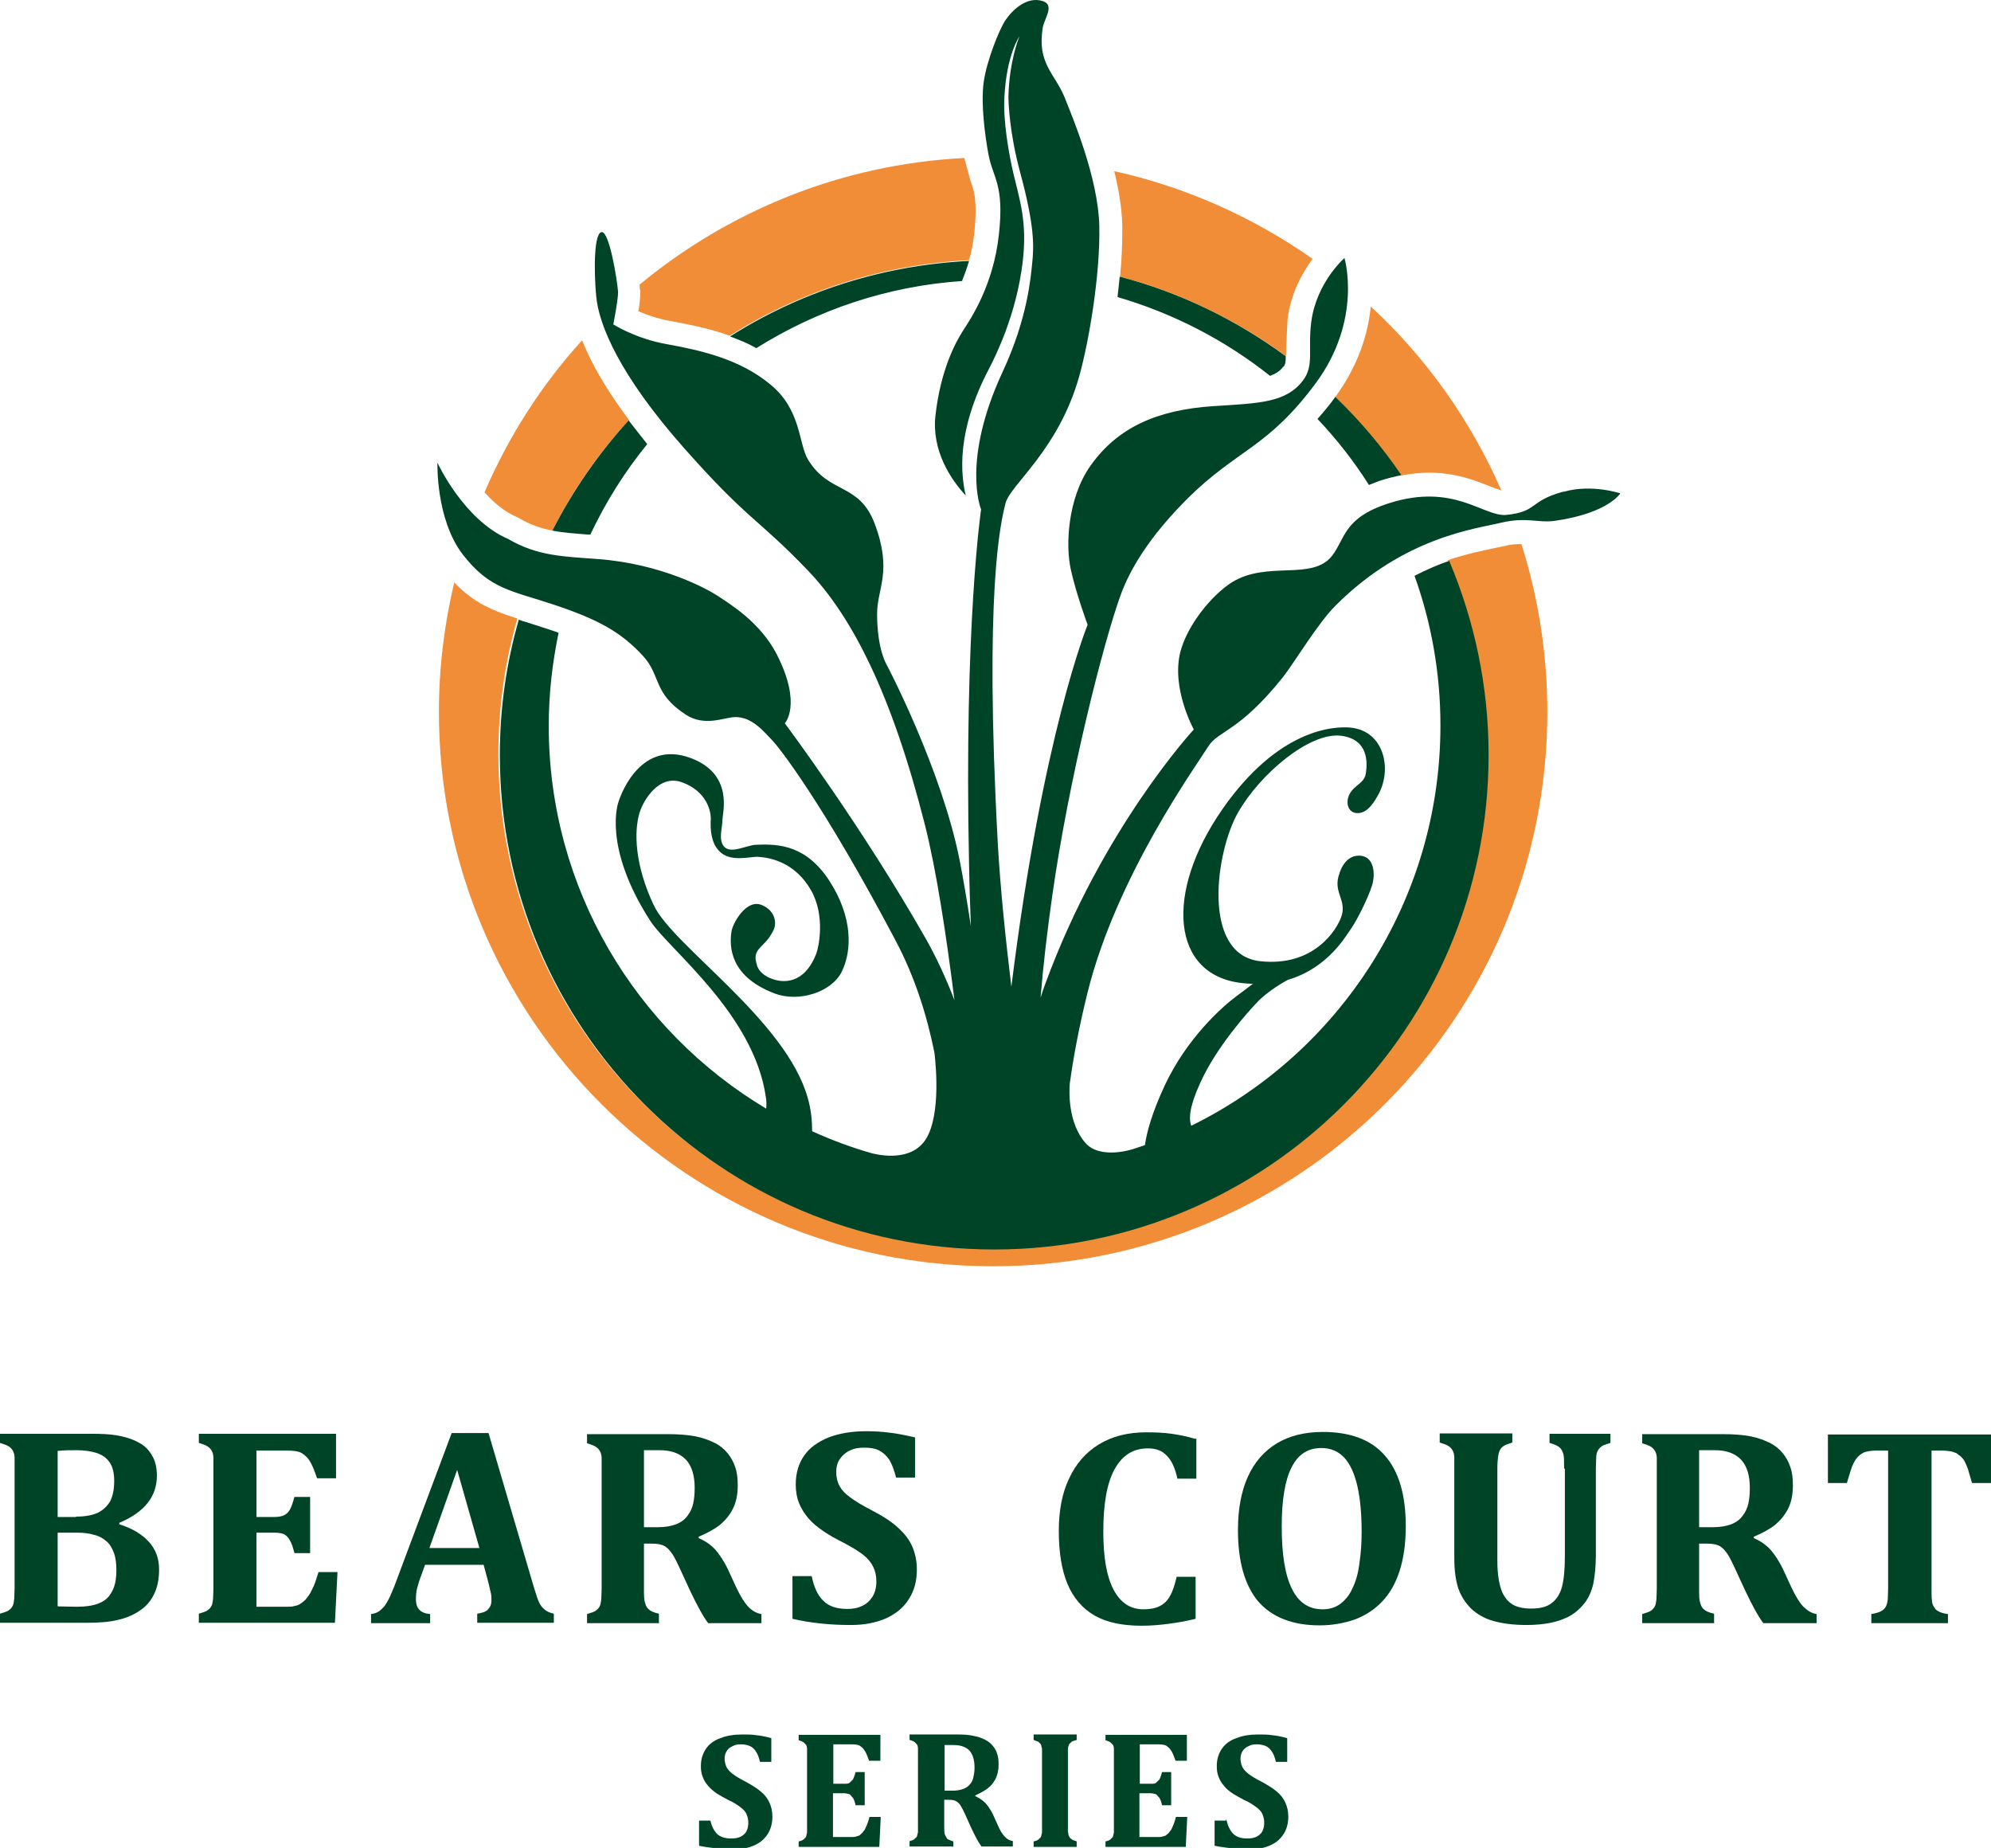 <?xml version="1.0" encoding="UTF-8"?>
<svg id="Layer_2" data-name="Layer 2" xmlns="http://www.w3.org/2000/svg" viewBox="0 0 54.57 50.64">
  <defs>
    <style>
      .cls-1 {
        fill: #f18c37;
      }

      .cls-2 {
        fill: #004427;
      }
    </style>
  </defs>
  <g id="_レイヤー_1" data-name="レイヤー 1">
    <g>
      <path class="cls-1" d="M36.59,10.89c.68,.65,1.29,1.37,1.82,2.14,1.12-.22,1.88,.08,2.41,.29,.11,.04,.24,.09,.33,.12-.84-1.92-2.06-3.64-3.58-5.04-.07,.71-.32,1.59-.98,2.49"/>
      <path class="cls-1" d="M17.55,7.94v.07c0,.14-.02,.32-.05,.52,.21,.09,.51,.2,.84,.26,.55,.1,1.11,.21,1.66,.41,1.92-1.21,4.16-1.95,6.56-2.07,.07-.24,.12-.51,.15-.8,.02-.23,.03-.41,.03-.57,0-.41-.07-.61-.15-.84l-.16-.59c-3.37,.17-6.46,1.45-8.9,3.47,0,.08,.01,.13,.01,.13"/>
      <path class="cls-1" d="M15.95,9.33c-1.11,1.22-2.01,2.63-2.67,4.16,.25,.28,.54,.53,.87,.67l.04,.02,.04,.02c.3,.18,.6,.28,.91,.34,.56-1.11,1.27-2.13,2.1-3.03-.65-.87-1.05-1.59-1.28-2.17"/>
      <path class="cls-1" d="M35.97,7.09c-1.61-1.13-3.45-1.96-5.43-2.4,.12,.49,.21,1.01,.22,1.49,0,.06,0,.11,0,.18,0,.38-.02,.8-.06,1.22,1.66,.44,3.2,1.19,4.55,2.18v-.11s0-.1,0-.1l.04-.81c.09-.71,.41-1.27,.68-1.64"/>
      <path class="cls-1" d="M41.25,14.96l-.29,.06c-.33,.07-.77,.16-1.28,.33,.7,1.63,1.08,3.43,1.08,5.31,0,7.48-6.07,13.55-13.55,13.55s-13.55-6.07-13.55-13.55c0-1.29,.18-2.53,.52-3.71-.63-.2-1.18-.41-1.73-.99-.27,1.14-.42,2.33-.42,3.55,0,8.39,6.8,15.19,15.19,15.19s15.19-6.8,15.19-15.19c0-1.6-.25-3.15-.71-4.6-.13,0-.27,0-.45,.05"/>
      <path class="cls-2" d="M16.18,14.65h-.04c-.37-.03-.7-.05-1-.11,.56-1.1,1.27-2.12,2.09-3.02,.16,.21,.33,.42,.51,.65-.62,.76-1.14,1.59-1.56,2.48m20.41-3.76c-.16,.22-.32,.41-.48,.59,.53,.56,1,1.16,1.41,1.81,.11-.04,.22-.09,.34-.13,.19-.06,.37-.1,.55-.14-.53-.78-1.14-1.5-1.82-2.15h0Zm-10.22-3.2c.07-.17,.13-.34,.19-.54-2.4,.12-4.64,.86-6.55,2.07,.25,.09,.49,.19,.72,.32,1.66-1.04,3.58-1.7,5.65-1.84Zm8.81,2.36c.05-.06,.06-.13,.06-.29-1.35-.99-2.88-1.74-4.55-2.18-.02,.19-.04,.37-.06,.56,1.54,.45,2.96,1.19,4.18,2.16,.16-.06,.27-.13,.36-.25Zm7.64,3.43c-.92,.26-.67,.54-1.53,.63-.63,.06-1.43-.89-3.22-.32-1.25,.4-1.19,.96-1.56,1.44-.55,.7-1.77,.12-2.75,.73-.55,.35-1.22,1.17-1.41,1.91-.25,1,.37,2.12,.37,2.12,0,0-2.51,2.71-4.07,6.97-.05,.13-.09,.25-.13,.38,.07-.86,.18-1.8,.32-2.79,.46-3.24,1.4-6.93,1.87-8.23,.26-.72,.78-1.6,1.84-2.66,1.36-1.35,2.2-1.38,3.52-3.17,1.28-1.74,.78-3.42,.78-3.42,0,0-.77,.67-.91,1.75-.1,.76,.09,1.19-.23,1.61-.47,.61-1.2,.62-2.46,.7-1.51,.1-2.61,.57-3.36,1.63-.63,.89-.69,2.19-.54,2.85,.15,.68,.46,1.51,.46,1.51,0,0-1.23,2.99-2.09,9.92-.16-1.32-.3-2.68-.37-3.89-.38-6.97,.08-8.85,.21-9.36,.13-.51,1.45-1.45,2.02-3.48,.27-.96,.58-2.81,.55-4.12-.03-1.32-.74-2.99-.95-3.52-.27-.66-.76-.93-.6-1.91,.04-.25,.34-.62,0-.73-.43-.14-.83,.24-1.02,.52-.17,.25-.52,1.12-.6,1.71-.08,.6,.04,1.47,.13,1.96,.12,.66,.44,.82,.29,2.19-.15,1.42-.79,2.35-.99,2.66-.2,.31-.61,1.07-.75,2.31-.11,.97,.42,1.76,.83,2.2-.13-.55-.28-1.74,.65-3.5,.17-.33,.74-1.47,.91-2.9,.13-1.09-.08-1.69-.25-2.41-.13-.55-.29-1.46-.25-2.12,.06-1.16,.41-1.65,.41-1.65,0,0-.28,.66-.3,1.65,0,.18,.03,1,.32,2.07,.4,1.48,.38,2.03,.33,2.5-.04,.37-.12,1.49-.81,2.97-1.12,2.41-.61,3.72-.59,3.77h0s-.47,3.17-.33,9.71c.01,.6,.03,1.17,.05,1.71-.11-.73-.22-1.36-.31-1.82-.5-2.5-1.99-5.33-1.99-5.33,0,0-.27-.41-.27-1.41,0-.7,.43-1.16-.07-2.48-.43-1.12-1.24-.79-1.82-1.74-.27-.44-.18-1.36-1.03-2.06-.84-.7-1.91-.94-2.85-1.11-.85-.15-1.46-.54-1.46-.54,0,0,.14-.71,.13-.9-.03-.36-.24-1.65-.45-1.63-.2,.02-.22,.96-.15,1.75,.07,.79,.64,2.17,2.41,4.17,1.76,1.99,2.02,1.92,3.39,3.35,1.23,1.28,2.31,3.42,3.21,6.97,.32,1.27,.59,3.05,.81,4.81-.22-.58-.48-1.14-.77-1.66-1.76-3.1-3.88-5.93-3.88-5.93,0,0,.48-.5-.21-1.87-.46-.91-1.32-1.41-1.61-1.61-.3-.2-1.56-.89-3.3-1.02-.94-.07-1.66-.08-2.46-.55-1.22-.52-1.94-2.09-1.94-2.09,0,0-.05,1.54,.69,2.51,.75,.97,1.34,.99,2.53,1.39,1.19,.4,1.81,.74,2.41,1.39,.5,.54,.27,1.02,1.17,1.61,.53,.35,1.07,.07,1.37,.07,.47,0,.79,.42,.99,.62,.2,.2,1.42,1.76,3.4,5.51,.54,1.02,.86,2.07,1.06,3.06h0s.2,1.46-.16,2.24c-.33,.73-1.18,.61-1.53,.53-.57-.16-1.13-.37-1.66-.61,0-.28-.03-.6-.12-.91-.6-2.14-3.68-4.15-4.22-5.28-.52-1.1-.55-2.02-.39-2.54,.1-.33,.53-1.07,1.17-.83,.68,.25,.8,.81,.78,1.04-.01,.23,0,.6,.23,.84,.3,.32,.84,.15,1.06,.16,.39,.02,1.03,.18,1.45,.9,.42,.72,.21,1.62,.15,1.76-.33,.84-.91,.8-1.22,.68-.17-.06-.35-.19-.4-.36-.04-.14-.08-.28,.03-.43,.15-.19,.26-.22,.42-.54,.09-.18,.06-.52-.3-.68-.44-.21-.82,.5-.85,.71-.07,.44-.03,1.24,1.17,1.7,.67,.26,1.57-.03,1.85-.59,.29-.59,.3-1.5-.33-2.48-.63-.98-1.38-1.03-2.01-1-.26,0-.72,.28-.9,.03-.14-.19-.03-.5-.03-.7,0-.2,.32-1.25-.85-1.7-1.48-.57-2,1.2-2,1.2,0,0-.45,1.2,.87,3.25,.5,.78,2.84,2.54,3.17,4.83,.02,.11,.02,.21,.01,.32-3.57-2.13-5.96-6.03-5.96-10.49,0-.88,.1-1.73,.27-2.55-.1-.04-.21-.07-.32-.11l-.56-.18c-.07-.02-.14-.04-.21-.07-.34,1.18-.52,2.42-.52,3.71,0,7.48,6.07,13.55,13.55,13.55s13.55-6.07,13.55-13.55c0-1.89-.39-3.69-1.08-5.32-.3,.1-.62,.24-.95,.41,.46,1.28,.71,2.66,.71,4.1,0,4.81-2.78,8.98-6.83,10.97-.07-.19-.05-.53,.24-1.16,.44-.99,1.32-1.97,1.6-2.26,.19-.19,.51-.42,.81-.58,1.12-.33,1.6-1.23,1.73-1.4,.16-.23,.46-.82,.58-1.2,.09-.31,.05-.76-.31-.8-.33-.03-.53,.23-.62,.59-.11,.44,.24,.65,.08,1.09-.12,.34-.74,1.37-2.22,1.21-1.62-.18-1.22-3-.61-4.07,.61-1.07,1.96-2.2,2.81-2.11,.79,.09,.73,.77,.7,1-.03,.32-.32,.33-.46,.62-.1,.21-.04,.48,.2,.5,.31,.03,.51-.35,.6-.51,.38-.69,.16-1.73-.75-1.83-.48-.05-2,.04-3.53,2.24-1.59,2.29-1.4,4.55,.55,4.76,.1,.01,.2,.02,.29,.02-.15,.11-.31,.23-.48,.36-.37,.28-1.32,1.12-1.93,2.41-.36,.77-.5,1.3-.55,1.65-.1,.03-.2,.07-.3,.1h0s-.92,.32-1.34-.17c-.46-.54-.44-1.37-.42-1.61,.1-.74,.26-1.58,.49-2.51,.79-3.17,2.95-6.17,3.31-6.74,.27-.43,.84-.39,2.04-1.89,.32-.41,.98-1.51,1.45-1.97,1.89-1.89,3.86-2.1,4.55-2.27,.69-.16,1,.02,1.47-.05,1.45-.21,1.78-.75,1.78-.75,0,0-.77-.26-1.53-.05Z"/>
      <path class="cls-2" d="M3.27,41.77c.35,.11,.62,.27,.81,.48,.19,.21,.28,.46,.28,.76,0,.25-.04,.47-.13,.66-.09,.19-.21,.34-.39,.46-.17,.12-.38,.21-.61,.26-.23,.06-.53,.08-.89,.08H0v-.25c.09-.03,.17-.05,.22-.08,.05-.03,.09-.07,.12-.12,.03-.05,.04-.12,.05-.2,0-.08,.01-.18,.01-.3v-3.27c0-.12,0-.22,0-.3,0-.08-.02-.15-.05-.2-.03-.05-.07-.09-.12-.12-.05-.03-.13-.06-.23-.09v-.25H2.49c.28,0,.51,.01,.69,.04,.24,.04,.44,.1,.62,.2,.16,.08,.28,.2,.37,.36,.09,.15,.13,.34,.13,.55,0,.57-.34,1-1.03,1.29v.03m-1.18-.2c.25,0,.45-.04,.6-.11,.14-.07,.25-.18,.33-.31,.07-.14,.11-.32,.11-.56,0-.21-.04-.38-.12-.5-.08-.12-.2-.21-.35-.26-.15-.05-.34-.08-.56-.08-.18,0-.35,0-.52,.02v1.81h.5Zm-.5,2.46c.15,0,.32,.01,.52,.01,.24,0,.44-.03,.59-.09,.16-.06,.28-.16,.36-.31,.09-.15,.13-.35,.13-.61,0-.18-.02-.34-.07-.47-.05-.13-.11-.24-.21-.32-.09-.08-.2-.14-.33-.17-.13-.04-.29-.06-.47-.06h-.53v2.01Z"/>
      <path class="cls-2" d="M9.21,39.3v1.21h-.52c-.08-.24-.15-.4-.21-.49-.06-.09-.13-.15-.21-.2-.08-.05-.22-.07-.41-.07h-.83v1.82h.5c.11,0,.2-.02,.26-.05,.06-.03,.12-.08,.16-.16,.04-.07,.08-.19,.12-.34h.43v1.54h-.43c-.04-.15-.07-.26-.12-.34-.04-.08-.09-.13-.15-.17-.06-.03-.15-.05-.27-.05h-.5v2.03h.82c.09,0,.16,0,.22-.02,.06-.01,.12-.03,.16-.06,.05-.03,.09-.07,.14-.11,.04-.05,.08-.1,.12-.16,.03-.06,.07-.13,.11-.22,.04-.09,.08-.22,.13-.38h.52l-.07,1.39h-3.73v-.25c.09-.03,.17-.05,.22-.08,.05-.03,.09-.07,.12-.12,.03-.05,.04-.12,.05-.2,0-.08,.01-.18,.01-.3v-3.27c0-.12,0-.22,0-.3,0-.08-.02-.15-.05-.2-.03-.05-.07-.09-.12-.12-.05-.03-.13-.06-.23-.09v-.25h3.77"/>
      <path class="cls-2" d="M13.27,42.88h-1.62l-.13,.36c-.04,.1-.06,.2-.09,.29-.02,.09-.03,.19-.03,.3,0,.25,.13,.38,.39,.4v.25h-1.62v-.25c.09-.01,.18-.04,.25-.1,.07-.06,.14-.13,.19-.23,.06-.1,.12-.24,.19-.41l1.58-4.22h1.01l1.25,4.25c.06,.19,.1,.32,.14,.4,.04,.08,.09,.14,.15,.19,.06,.05,.15,.09,.25,.11v.25h-2.1v-.25c.13-.02,.23-.05,.29-.11,.06-.06,.1-.14,.1-.25,0-.08,0-.17-.03-.26-.02-.1-.05-.22-.09-.37l-.1-.37m-1.48-.44h1.37l-.61-2.14-.76,2.14Z"/>
      <path class="cls-2" d="M18.08,44.48h-1.99v-.25c.09-.03,.17-.05,.22-.08,.05-.03,.09-.07,.12-.12,.03-.05,.04-.12,.05-.2,0-.08,.01-.18,.01-.3v-3.27c0-.12,0-.22,0-.3,0-.08-.02-.15-.05-.2-.03-.05-.07-.09-.12-.12-.05-.03-.13-.06-.23-.09v-.25h2.21c.3,0,.55,.02,.76,.06,.21,.04,.39,.11,.55,.19,.13,.07,.24,.16,.33,.27,.09,.11,.16,.23,.21,.38,.05,.14,.07,.31,.07,.5,0,.25-.04,.46-.13,.64-.09,.18-.21,.32-.35,.44-.15,.12-.35,.23-.59,.33v.04c.19,.08,.34,.19,.46,.32,.12,.14,.23,.31,.33,.51l.24,.52c.11,.23,.21,.4,.32,.52,.1,.11,.23,.19,.37,.21v.25h-1.46c-.15-.2-.31-.5-.5-.9l-.3-.65c-.09-.19-.16-.33-.23-.41-.06-.08-.13-.14-.2-.17-.07-.03-.17-.05-.31-.05h-.22v1.22c0,.19,0,.32,.03,.4,.02,.08,.05,.14,.1,.18,.05,.05,.14,.09,.28,.12v.25m-.41-4.73v2.11h.38c.2,0,.37-.03,.5-.08,.13-.05,.24-.13,.31-.23,.08-.1,.13-.21,.16-.34,.03-.13,.04-.28,.04-.43,0-.34-.08-.6-.24-.77-.16-.17-.4-.26-.72-.26-.22,0-.36,0-.43,0Z"/>
      <path class="cls-2" d="M22.25,43.2c.06,.3,.17,.53,.32,.67,.15,.15,.37,.22,.65,.22,.15,0,.28-.02,.4-.08,.12-.05,.21-.13,.29-.25,.07-.11,.11-.25,.11-.42,0-.16-.03-.29-.09-.41-.06-.12-.15-.23-.28-.33-.13-.1-.31-.21-.54-.33-.2-.1-.38-.2-.54-.31-.16-.11-.3-.22-.41-.35-.11-.13-.2-.27-.26-.42-.06-.15-.09-.32-.09-.51,0-.31,.08-.58,.23-.79,.15-.22,.38-.38,.67-.5,.29-.11,.63-.17,1.02-.17,.22,0,.44,.01,.65,.04,.2,.02,.44,.07,.7,.13v1.1h-.52c-.05-.2-.11-.36-.18-.48-.08-.12-.17-.2-.28-.26-.11-.06-.25-.08-.42-.08-.14,0-.27,.02-.39,.08-.11,.05-.2,.13-.27,.23-.07,.1-.1,.22-.1,.36s.03,.27,.09,.38c.06,.11,.15,.21,.29,.31,.13,.1,.33,.22,.58,.35,.31,.16,.56,.32,.73,.48,.18,.16,.31,.33,.39,.51,.08,.18,.13,.4,.13,.64,0,.31-.07,.58-.22,.81-.14,.23-.35,.4-.63,.53-.28,.12-.59,.18-.96,.18-.26,0-.53-.01-.81-.04-.28-.03-.54-.07-.79-.13v-1.17h.52"/>
      <path class="cls-2" d="M32.79,39.42v1.1h-.52c-.06-.29-.16-.5-.29-.63-.13-.14-.3-.2-.52-.2-.4,0-.7,.19-.91,.57-.21,.38-.31,.95-.31,1.71,0,.7,.09,1.23,.28,1.59,.19,.36,.46,.54,.82,.54,.18,0,.34-.03,.45-.09,.12-.06,.21-.15,.28-.28,.07-.12,.13-.3,.18-.52h.52v1.15c-.28,.07-.53,.11-.76,.14-.23,.03-.47,.05-.72,.05-.53,0-.96-.09-1.29-.28-.33-.19-.58-.48-.74-.86-.16-.38-.24-.87-.24-1.46,0-.55,.09-1.03,.28-1.43,.19-.41,.46-.72,.82-.94,.36-.22,.79-.33,1.3-.33,.26,0,.49,.01,.69,.04,.21,.03,.42,.07,.65,.14"/>
      <path class="cls-2" d="M36.17,44.54c-.74,0-1.3-.22-1.68-.65-.37-.44-.56-1.09-.56-1.96,0-.57,.09-1.06,.27-1.46,.18-.4,.45-.71,.8-.92,.35-.21,.77-.31,1.26-.31,.76,0,1.33,.22,1.7,.65,.38,.43,.57,1.08,.57,1.93,0,.48-.06,.89-.17,1.23-.11,.34-.27,.62-.48,.84-.21,.22-.46,.38-.75,.49-.29,.1-.61,.16-.97,.16m-1.03-2.71c0,.76,.09,1.33,.28,1.71,.18,.37,.46,.56,.84,.56,.19,0,.36-.05,.5-.16,.14-.11,.25-.25,.33-.44,.09-.19,.15-.41,.18-.67,.04-.26,.06-.54,.06-.85,0-.5-.04-.93-.12-1.27-.08-.34-.2-.6-.36-.77-.16-.17-.37-.26-.62-.26-.37,0-.64,.17-.82,.53-.18,.35-.27,.89-.27,1.62Z"/>
      <path class="cls-2" d="M42.87,40.25c0-.19,0-.32-.02-.4-.02-.07-.05-.14-.1-.18-.05-.05-.14-.09-.28-.13v-.25h1.67v.25c-.09,.03-.16,.05-.22,.08-.05,.03-.09,.07-.12,.12-.03,.05-.05,.12-.05,.2,0,.08-.01,.18-.01,.3v2.37c0,.31-.03,.58-.07,.79-.05,.21-.13,.39-.24,.53-.11,.14-.24,.26-.4,.35-.16,.09-.34,.15-.53,.19-.2,.04-.42,.06-.66,.06-.36,0-.66-.04-.91-.11-.25-.07-.45-.19-.61-.34-.15-.15-.27-.33-.35-.55-.07-.22-.11-.49-.11-.83v-2.46c0-.12,0-.22,0-.3,0-.08-.02-.15-.05-.2-.03-.05-.07-.09-.12-.12-.05-.03-.13-.06-.23-.09v-.25h1.99v.25c-.1,.03-.18,.06-.23,.09-.05,.03-.09,.07-.11,.12-.03,.05-.04,.11-.05,.18-.01,.07-.02,.18-.02,.32v2.51c0,.2,.01,.38,.04,.55,.03,.16,.07,.31,.14,.42,.07,.12,.16,.21,.28,.27,.12,.06,.27,.09,.46,.09,.26,0,.45-.05,.58-.16,.13-.1,.22-.25,.27-.43,.05-.19,.08-.46,.08-.83v-2.42"/>
      <path class="cls-2" d="M47,44.48h-1.99v-.25c.09-.03,.17-.05,.22-.08,.05-.03,.09-.07,.12-.12,.03-.05,.04-.12,.05-.2,0-.08,.01-.18,.01-.3v-3.27c0-.12,0-.22,0-.3,0-.08-.02-.15-.05-.2-.03-.05-.07-.09-.12-.12-.05-.03-.13-.06-.23-.09v-.25h2.21c.3,0,.55,.02,.76,.06,.21,.04,.39,.11,.55,.19,.13,.07,.24,.16,.33,.27,.09,.11,.16,.23,.21,.38,.05,.14,.07,.31,.07,.5,0,.25-.04,.46-.13,.64-.09,.18-.21,.32-.35,.44-.15,.12-.35,.23-.59,.33v.04c.19,.08,.34,.19,.46,.32,.12,.14,.23,.31,.33,.51l.24,.52c.11,.23,.21,.4,.32,.52,.11,.11,.23,.19,.37,.21v.25h-1.46c-.15-.2-.31-.5-.5-.9l-.3-.65c-.09-.19-.16-.33-.23-.41-.06-.08-.13-.14-.2-.17-.07-.03-.17-.05-.31-.05h-.22v1.22c0,.19,0,.32,.03,.4,.02,.08,.05,.14,.1,.18,.05,.05,.14,.09,.28,.12v.25m-.41-4.73v2.11h.38c.2,0,.37-.03,.5-.08,.13-.05,.24-.13,.31-.23,.08-.1,.13-.21,.16-.34,.03-.13,.04-.28,.04-.43,0-.34-.08-.6-.24-.77-.16-.17-.4-.26-.72-.26-.22,0-.36,0-.43,0Z"/>
      <path class="cls-2" d="M51.29,44.48v-.25c.11-.02,.19-.04,.25-.07,.06-.03,.11-.07,.14-.12,.03-.05,.05-.12,.06-.2,0-.08,.01-.18,.01-.31v-3.78h-.31c-.15,0-.27,.02-.35,.05-.08,.04-.15,.09-.21,.17-.06,.08-.11,.18-.15,.31-.04,.13-.08,.25-.11,.36h-.52v-1.33h4.47v1.33h-.52c-.05-.17-.09-.3-.11-.38-.03-.08-.06-.15-.09-.21-.03-.06-.07-.1-.11-.14l-.12-.09s-.1-.04-.16-.05c-.06-.01-.15-.02-.25-.02h-.27v3.78c0,.13,0,.24,.01,.31,0,.07,.02,.13,.04,.17l.07,.1s.07,.05,.12,.07c.05,.02,.12,.04,.21,.05v.25h-2.09"/>
      <path class="cls-2" d="M19.46,49.85c.04,.18,.1,.31,.19,.4,.09,.09,.22,.13,.39,.13,.09,0,.17-.01,.24-.04,.07-.03,.13-.08,.17-.14,.04-.07,.06-.15,.06-.25,0-.09-.02-.17-.05-.24-.03-.07-.09-.13-.17-.19-.08-.06-.18-.13-.32-.19-.12-.06-.22-.12-.32-.18-.09-.06-.17-.13-.24-.21-.07-.08-.12-.16-.15-.25-.04-.09-.05-.19-.05-.3,0-.18,.05-.34,.14-.47,.09-.13,.22-.23,.4-.29,.17-.07,.37-.1,.6-.1,.13,0,.26,0,.38,.02,.12,.01,.26,.04,.41,.08v.65h-.31c-.03-.12-.06-.21-.11-.28-.04-.07-.1-.12-.16-.15-.07-.03-.15-.05-.25-.05-.09,0-.16,.01-.23,.05-.07,.03-.12,.07-.16,.13-.04,.06-.06,.13-.06,.21s.02,.16,.05,.23c.03,.06,.09,.13,.17,.19,.08,.06,.19,.13,.35,.21,.18,.1,.33,.19,.43,.28,.11,.09,.18,.19,.23,.3,.05,.11,.08,.23,.08,.38,0,.18-.04,.34-.13,.48-.09,.14-.21,.24-.37,.31-.16,.07-.35,.11-.57,.11-.15,0-.31,0-.48-.03-.17-.02-.32-.04-.46-.07v-.69h.31"/>
      <path class="cls-2" d="M24.13,47.54v.71h-.31c-.05-.14-.09-.24-.13-.29-.03-.05-.08-.09-.12-.12-.05-.03-.13-.04-.24-.04h-.49v1.08h.3c.07,0,.12,0,.15-.03l.09-.09s.05-.11,.07-.2h.25v.91h-.25c-.02-.09-.04-.15-.07-.2l-.09-.1s-.09-.03-.16-.03h-.3v1.2h.49c.05,0,.1,0,.13-.01l.1-.03,.08-.07,.07-.09s.04-.08,.06-.13c.02-.05,.05-.13,.07-.22h.31l-.04,.82h-2.21v-.15c.06-.01,.1-.03,.13-.05l.07-.07,.03-.12s0-.11,0-.18v-1.93c0-.07,0-.13,0-.18,0-.05-.01-.09-.03-.12l-.07-.07s-.08-.04-.13-.05v-.15h2.23"/>
      <path class="cls-2" d="M26.11,50.6h-1.18v-.15c.06-.01,.1-.03,.13-.05l.07-.07,.03-.12s0-.11,0-.18v-1.93c0-.07,0-.13,0-.18,0-.05-.01-.09-.03-.12l-.07-.07s-.08-.04-.13-.05v-.15h1.31c.18,0,.33,.01,.45,.04,.12,.02,.23,.06,.32,.11,.08,.04,.14,.09,.2,.16,.05,.06,.1,.14,.12,.22,.03,.08,.04,.18,.04,.3,0,.15-.03,.27-.08,.38-.05,.1-.12,.19-.21,.26-.09,.07-.2,.13-.35,.2v.02c.11,.05,.2,.11,.28,.19,.07,.08,.14,.18,.2,.3l.14,.31c.06,.14,.12,.24,.19,.31,.06,.07,.14,.11,.22,.12v.15h-.86c-.09-.12-.18-.3-.29-.53l-.17-.38c-.05-.11-.1-.19-.13-.24-.04-.05-.08-.08-.12-.1-.04-.02-.1-.03-.18-.03h-.13v.72c0,.11,0,.19,.02,.24l.06,.11s.09,.05,.17,.07v.15m-.24-2.79v1.25h.22c.12,0,.22-.02,.3-.05,.08-.03,.14-.08,.18-.13,.05-.06,.08-.13,.09-.2,.02-.08,.03-.16,.03-.26,0-.2-.05-.36-.14-.46-.1-.1-.24-.15-.43-.15-.13,0-.21,0-.25,0Z"/>
      <path class="cls-2" d="M29.27,50.04c0,.05,0,.1,0,.15l.02,.11,.04,.07,.07,.05,.11,.04v.15h-1.18v-.15c.06-.01,.1-.03,.13-.05l.07-.07,.03-.12s0-.11,0-.18v-1.94c0-.07,0-.13,0-.18l-.03-.12-.07-.07s-.08-.03-.13-.05v-.15h1.18v.15c-.06,.02-.11,.03-.14,.05l-.07,.07-.03,.1s0,.11,0,.19v1.93"/>
      <path class="cls-2" d="M32.53,47.54v.71h-.31c-.05-.14-.09-.24-.13-.29-.03-.05-.08-.09-.12-.12-.05-.03-.13-.04-.24-.04h-.49v1.08h.3c.07,0,.12,0,.15-.03l.09-.09s.05-.11,.07-.2h.25v.91h-.25c-.02-.09-.04-.15-.07-.2l-.09-.1s-.09-.03-.16-.03h-.3v1.2h.49c.05,0,.1,0,.13-.01l.1-.03,.08-.07,.07-.09s.04-.08,.06-.13c.02-.05,.05-.13,.07-.22h.31l-.04,.82h-2.2v-.15c.06-.01,.1-.03,.13-.05l.07-.07,.03-.12s0-.11,0-.18v-1.93c0-.07,0-.13,0-.18,0-.05-.01-.09-.03-.12l-.07-.07s-.08-.04-.13-.05v-.15h2.22"/>
      <path class="cls-2" d="M33.61,49.85c.04,.18,.1,.31,.19,.4,.09,.09,.22,.13,.38,.13,.09,0,.17-.01,.24-.04,.07-.03,.13-.08,.17-.14,.04-.07,.06-.15,.06-.25,0-.09-.02-.17-.05-.24-.03-.07-.09-.13-.17-.19-.08-.06-.18-.13-.32-.19-.12-.06-.22-.12-.32-.18-.09-.06-.18-.13-.24-.21-.07-.08-.12-.16-.15-.25-.04-.09-.05-.19-.05-.3,0-.18,.05-.34,.14-.47,.09-.13,.22-.23,.4-.29,.17-.07,.37-.1,.6-.1,.13,0,.26,0,.38,.02,.12,.01,.26,.04,.41,.08v.65h-.31c-.03-.12-.06-.21-.11-.28-.04-.07-.1-.12-.16-.15-.07-.03-.15-.05-.25-.05-.09,0-.16,.01-.23,.05-.07,.03-.12,.07-.16,.13-.04,.06-.06,.13-.06,.21s.02,.16,.05,.23c.03,.06,.09,.13,.17,.19,.08,.06,.19,.13,.35,.21,.18,.1,.33,.19,.43,.28,.11,.09,.18,.19,.23,.3,.05,.11,.08,.23,.08,.38,0,.18-.04,.34-.13,.48-.09,.14-.21,.24-.37,.31-.16,.07-.35,.11-.57,.11-.15,0-.31,0-.48-.03-.17-.02-.32-.04-.47-.07v-.69h.31"/>
    </g>
  </g>
</svg>